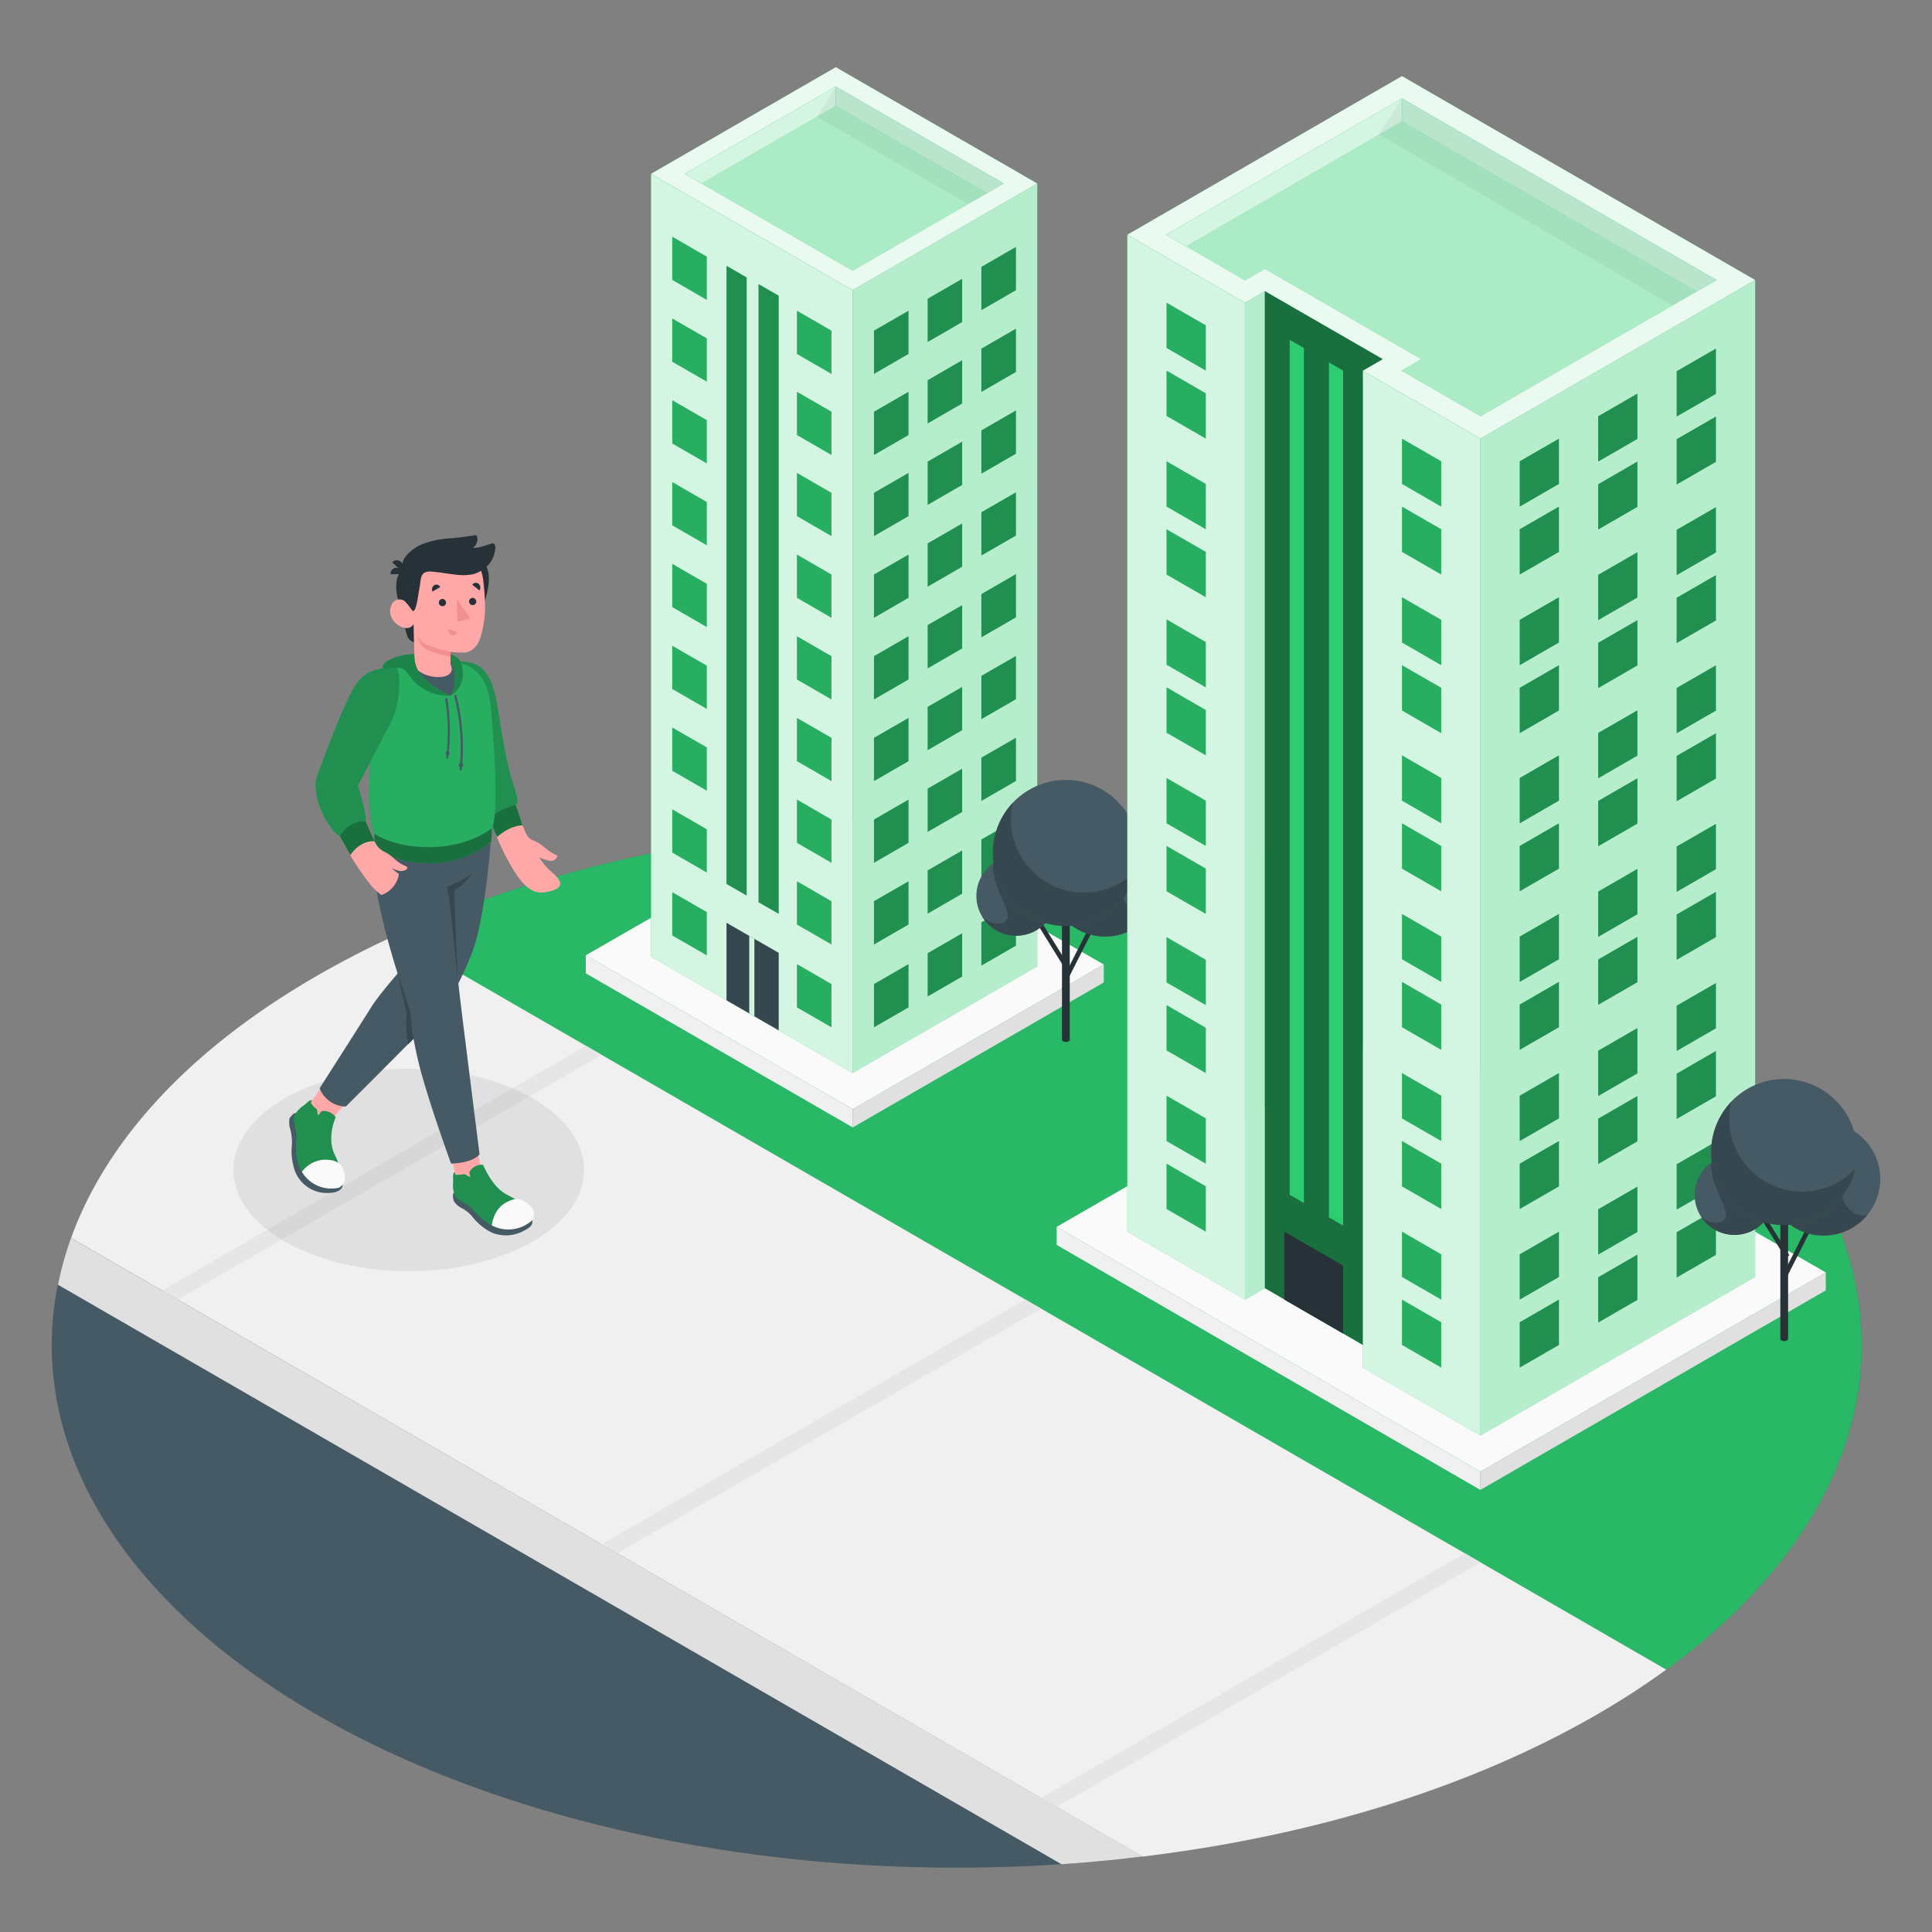 <?xml version="1.0" encoding="UTF-8"?>
<svg xmlns="http://www.w3.org/2000/svg" viewBox="0 0 500 500">
  <rect x="0" y="0" width="500" height="500" fill="#808080" stroke="none"/>
  <g id="freepik--Floor--inject-28">
    <ellipse id="freepik--floor--inject-28" cx="247.6" cy="348.14" rx="234.21" ry="135.22" style="fill:#455a64"></ellipse>
    <path d="M413.22,252.53c-85-49.08-219.09-52.54-311-10.39l329,190C504.21,379,498.22,301.6,413.22,252.53Z" style="fill:#2ECC71"></path>
    <path d="M413.22,252.53c-85-49.08-219.09-52.54-311-10.39l329,190C504.21,379,498.22,301.6,413.22,252.53Z" style="opacity:0.1"></path>
    <path d="M82,252.53c-33.43,19.3-54.63,43-63.62,67.86l277.31,160.1c43.07-5.19,84.1-17.43,117.54-36.73a205.22,205.22,0,0,0,18-11.66l-329-190Q91.71,246.94,82,252.53Z" style="fill:#f0f0f0"></path>
    <polygon points="269.41 465.32 379.09 402 383.15 404.35 273.47 467.67 269.41 465.32" style="fill:#e6e6e6"></polygon>
    <polygon points="155.67 399.66 265.35 336.34 269.41 338.68 159.73 402 155.67 399.66" style="fill:#e6e6e6"></polygon>
    <polygon points="41.93 333.99 151.61 270.67 155.67 273.02 45.99 336.34 41.93 333.99" style="fill:#e6e6e6"></polygon>
    <path d="M274.71,482.46q10.55-.7,21-2L18.37,320.39h0A85.46,85.46,0,0,0,15,332.49Z" style="fill:#e0e0e0"></path>
  </g>
  <g id="freepik--Shadow--inject-28">
    <ellipse id="freepik--shadow--inject-28" cx="105.78" cy="302.78" rx="45.37" ry="26.19" style="opacity:0.07"></ellipse>
  </g>
  <g id="freepik--Buildings--inject-28">
    <polygon points="220.7 287.04 151.61 247.22 216.54 209.9 285.66 249.61 220.7 287.04" style="fill:#fafafa"></polygon>
    <polygon points="151.61 247.22 220.7 287.04 220.7 291.78 151.61 251.91 151.61 247.22" style="fill:#f0f0f0"></polygon>
    <polygon points="285.66 249.62 220.7 287.04 220.7 291.78 285.66 254.26 285.66 249.62" style="fill:#e0e0e0"></polygon>
    <polygon points="220.65 277.71 268.44 250.11 268.44 47.49 220.65 75.09 220.65 277.71" style="fill:#2ECC71"></polygon>
    <polygon points="220.65 277.71 268.44 250.11 268.44 47.49 220.65 75.09 220.65 277.71" style="fill:#fff;opacity:0.65"></polygon>
    <polygon points="220.65 75.09 168.5 44.98 168.5 247.6 220.65 277.71 220.65 75.09" style="fill:#2ECC71"></polygon>
    <polygon points="220.65 75.09 168.5 44.98 168.5 247.6 220.65 277.71 220.65 75.09" style="fill:#fff;opacity:0.8"></polygon>
    <polygon points="268.44 47.49 216.3 17.39 168.5 44.98 220.65 75.09 268.44 47.49" style="fill:#2ECC71"></polygon>
    <polygon points="268.44 47.49 216.3 17.39 168.5 44.98 220.65 75.09 268.44 47.49" style="fill:#fff;opacity:0.9"></polygon>
    <polygon points="188.02 258.89 188.02 238.82 201.53 246.59 201.53 266.65 188.02 258.89" style="fill:#37474f"></polygon>
    <polygon points="193.92 242.21 195.23 242.97 195.23 263.04 193.92 262.28 193.92 242.21" style="fill:#2ECC71"></polygon>
    <polygon points="193.92 242.21 195.23 242.97 195.23 263.04 193.92 262.28 193.92 242.21" style="fill:#fff;opacity:0.8"></polygon>
    <polygon points="215.19 265.87 215.19 254.68 206.25 249.52 206.25 260.71 215.19 265.87" style="fill:#2ECC71"></polygon>
    <polygon points="215.19 244.43 215.19 233.24 206.25 228.08 206.25 239.27 215.19 244.43" style="fill:#2ECC71"></polygon>
    <polygon points="215.19 223.29 215.19 212.1 206.25 206.94 206.25 218.13 215.19 223.29" style="fill:#2ECC71"></polygon>
    <polygon points="215.19 202.15 215.19 190.96 206.25 185.8 206.25 196.99 215.19 202.15" style="fill:#2ECC71"></polygon>
    <polygon points="215.19 181.01 215.19 169.82 206.25 164.66 206.25 175.85 215.19 181.01" style="fill:#2ECC71"></polygon>
    <polygon points="215.19 159.88 215.19 148.69 206.25 143.53 206.25 154.71 215.19 159.88" style="fill:#2ECC71"></polygon>
    <polygon points="215.19 138.74 215.19 127.55 206.25 122.39 206.25 133.57 215.19 138.74" style="fill:#2ECC71"></polygon>
    <polygon points="215.19 117.75 215.19 106.56 206.25 101.4 206.25 112.59 215.19 117.75" style="fill:#2ECC71"></polygon>
    <polygon points="215.19 96.77 215.19 85.58 206.25 80.42 206.25 91.6 215.19 96.77" style="fill:#2ECC71"></polygon>
    <polygon points="182.92 247.25 182.92 236.06 173.98 230.9 173.98 242.09 182.92 247.25" style="fill:#2ECC71"></polygon>
    <polygon points="182.92 225.81 182.92 214.62 173.98 209.46 173.98 220.65 182.92 225.81" style="fill:#2ECC71"></polygon>
    <polygon points="182.92 204.63 182.92 193.44 173.98 188.28 173.98 199.47 182.92 204.63" style="fill:#2ECC71"></polygon>
    <polygon points="182.92 183.46 182.92 172.27 173.98 167.11 173.98 178.3 182.92 183.46" style="fill:#2ECC71"></polygon>
    <polygon points="182.92 162.28 182.92 151.09 173.98 145.93 173.98 157.12 182.92 162.28" style="fill:#2ECC71"></polygon>
    <polygon points="182.92 141.11 182.92 129.92 173.98 124.76 173.98 135.95 182.92 141.11" style="fill:#2ECC71"></polygon>
    <polygon points="182.92 119.93 182.92 108.74 173.98 103.58 173.98 114.77 182.92 119.93" style="fill:#2ECC71"></polygon>
    <polygon points="182.92 98.77 182.92 87.58 173.98 82.42 173.98 93.61 182.92 98.77" style="fill:#2ECC71"></polygon>
    <polygon points="182.92 77.61 182.92 66.42 173.98 61.26 173.98 72.44 182.92 77.61" style="fill:#2ECC71"></polygon>
    <g style="opacity:0.15">
      <polygon points="215.19 265.87 215.19 254.68 206.25 249.52 206.25 260.71 215.19 265.87"></polygon>
      <polygon points="215.19 244.43 215.19 233.24 206.25 228.08 206.25 239.27 215.19 244.43"></polygon>
      <polygon points="215.19 223.29 215.19 212.1 206.25 206.94 206.25 218.13 215.19 223.29"></polygon>
      <polygon points="215.19 202.15 215.19 190.96 206.25 185.8 206.25 196.99 215.19 202.15"></polygon>
      <polygon points="215.19 181.01 215.19 169.82 206.25 164.66 206.25 175.85 215.19 181.01"></polygon>
      <polygon points="215.19 159.88 215.19 148.69 206.25 143.53 206.25 154.71 215.19 159.88"></polygon>
      <polygon points="215.19 138.74 215.19 127.55 206.25 122.39 206.25 133.57 215.19 138.74"></polygon>
      <polygon points="215.19 117.75 215.19 106.56 206.25 101.4 206.25 112.59 215.19 117.75"></polygon>
      <polygon points="215.19 96.77 215.19 85.58 206.25 80.42 206.25 91.6 215.19 96.77"></polygon>
      <polygon points="182.92 247.25 182.92 236.06 173.98 230.9 173.98 242.09 182.92 247.25"></polygon>
      <polygon points="182.92 225.81 182.92 214.62 173.98 209.46 173.98 220.65 182.92 225.81"></polygon>
      <polygon points="182.92 204.63 182.92 193.44 173.98 188.28 173.98 199.47 182.92 204.63"></polygon>
      <polygon points="182.92 183.46 182.92 172.27 173.98 167.11 173.98 178.3 182.92 183.46"></polygon>
      <polygon points="182.92 162.28 182.92 151.09 173.98 145.93 173.98 157.12 182.92 162.28"></polygon>
      <polygon points="182.92 141.11 182.92 129.92 173.98 124.76 173.98 135.95 182.92 141.11"></polygon>
      <polygon points="182.92 119.93 182.92 108.74 173.98 103.58 173.98 114.77 182.92 119.93"></polygon>
      <polygon points="182.92 98.77 182.92 87.58 173.98 82.42 173.98 93.61 182.92 98.77"></polygon>
      <polygon points="182.92 77.61 182.92 66.42 173.98 61.26 173.98 72.44 182.92 77.61"></polygon>
    </g>
    <polygon points="188.02 68.8 193.24 71.8 193.24 231.77 188.02 228.77 188.02 68.8" style="fill:#2ECC71"></polygon>
    <polygon points="196.31 73.53 201.53 76.53 201.53 236.5 196.31 233.5 196.31 73.53" style="fill:#2ECC71"></polygon>
    <g style="opacity:0.3">
      <polygon points="188.02 68.8 193.24 71.8 193.24 231.77 188.02 228.77 188.02 68.8"></polygon>
      <polygon points="196.31 73.53 201.53 76.53 201.53 236.5 196.31 233.5 196.31 73.53"></polygon>
    </g>
    <polygon points="177.19 44.98 216.3 22.41 259.75 47.49 220.65 70.07 177.19 44.98" style="fill:#2ECC71"></polygon>
    <polygon points="177.19 44.98 216.3 22.41 259.75 47.49 220.65 70.07 177.19 44.98" style="fill:#fff;opacity:0.6"></polygon>
    <polygon points="216.3 22.41 216.3 27.42 255.41 50 259.75 47.49 216.3 22.41" style="fill:#2ECC71"></polygon>
    <polygon points="216.3 22.41 216.3 27.42 255.41 50 259.75 47.49 216.3 22.41" style="fill:#fff;opacity:0.7"></polygon>
    <polygon points="216.3 22.41 177.19 44.98 181.54 47.49 216.3 27.42 216.3 22.41" style="fill:#2ECC71"></polygon>
    <polygon points="216.3 22.41 177.19 44.98 181.54 47.49 216.3 27.42 216.3 22.41" style="fill:#fff;opacity:0.8"></polygon>
    <polygon points="226.18 265.87 226.18 254.68 235.12 249.52 235.12 260.71 226.18 265.87" style="fill:#2ECC71"></polygon>
    <polygon points="240.08 257.88 240.08 246.69 249.01 241.53 249.01 252.72 240.08 257.88" style="fill:#2ECC71"></polygon>
    <polygon points="253.98 249.9 253.98 238.71 262.92 233.55 262.92 244.74 253.98 249.9" style="fill:#2ECC71"></polygon>
    <polygon points="226.18 244.43 226.18 233.24 235.12 228.08 235.12 239.27 226.18 244.43" style="fill:#2ECC71"></polygon>
    <polygon points="240.08 236.44 240.08 225.26 249.01 220.1 249.01 231.28 240.08 236.44" style="fill:#2ECC71"></polygon>
    <polygon points="253.98 228.46 253.98 217.27 262.92 212.11 262.92 223.3 253.98 228.46" style="fill:#2ECC71"></polygon>
    <polygon points="226.18 223.29 226.18 212.1 235.12 206.94 235.12 218.13 226.18 223.29" style="fill:#2ECC71"></polygon>
    <polygon points="240.08 215.29 240.08 204.1 249.01 198.94 249.01 210.13 240.08 215.29" style="fill:#2ECC71"></polygon>
    <polygon points="253.98 207.28 253.98 196.09 262.92 190.93 262.92 202.12 253.98 207.28" style="fill:#2ECC71"></polygon>
    <polygon points="226.18 202.15 226.18 190.96 235.12 185.8 235.12 196.99 226.18 202.15" style="fill:#2ECC71"></polygon>
    <polygon points="240.08 194.13 240.08 182.94 249.01 177.78 249.01 188.97 240.08 194.13" style="fill:#2ECC71"></polygon>
    <polygon points="253.98 186.11 253.98 174.92 262.92 169.76 262.92 180.95 253.98 186.11" style="fill:#2ECC71"></polygon>
    <polygon points="226.18 181.01 226.18 169.82 235.12 164.66 235.12 175.85 226.18 181.01" style="fill:#2ECC71"></polygon>
    <polygon points="240.08 172.97 240.08 161.78 249.01 156.62 249.01 167.81 240.08 172.97" style="fill:#2ECC71"></polygon>
    <polygon points="253.98 164.93 253.98 153.75 262.92 148.58 262.92 159.77 253.98 164.93" style="fill:#2ECC71"></polygon>
    <polygon points="226.18 159.88 226.18 148.69 235.12 143.53 235.12 154.71 226.18 159.88" style="fill:#2ECC71"></polygon>
    <polygon points="240.08 151.82 240.08 140.63 249.01 135.47 249.01 146.66 240.08 151.82" style="fill:#2ECC71"></polygon>
    <polygon points="253.98 143.76 253.98 132.57 262.92 127.41 262.92 138.6 253.98 143.76" style="fill:#2ECC71"></polygon>
    <polygon points="226.18 138.74 226.18 127.55 235.12 122.39 235.12 133.57 226.18 138.74" style="fill:#2ECC71"></polygon>
    <polygon points="240.08 130.66 240.08 119.47 249.01 114.31 249.01 125.5 240.08 130.66" style="fill:#2ECC71"></polygon>
    <polygon points="253.98 122.58 253.98 111.39 262.92 106.23 262.92 117.42 253.98 122.58" style="fill:#2ECC71"></polygon>
    <polygon points="226.18 117.75 226.18 106.56 235.12 101.4 235.12 112.59 226.18 117.75" style="fill:#2ECC71"></polygon>
    <polygon points="240.08 109.58 240.08 98.4 249.01 93.23 249.01 104.42 240.08 109.58" style="fill:#2ECC71"></polygon>
    <polygon points="253.98 101.42 253.98 90.23 262.92 85.07 262.92 96.26 253.98 101.42" style="fill:#2ECC71"></polygon>
    <polygon points="226.18 96.77 226.18 85.58 235.12 80.42 235.12 91.6 226.18 96.77" style="fill:#2ECC71"></polygon>
    <polygon points="240.08 88.51 240.08 77.32 249.01 72.16 249.01 83.35 240.08 88.51" style="fill:#2ECC71"></polygon>
    <polygon points="253.98 80.26 253.98 69.07 262.92 63.91 262.92 75.1 253.98 80.26" style="fill:#2ECC71"></polygon>
    <g style="opacity:0.3">
      <polygon points="226.18 265.87 226.18 254.68 235.12 249.52 235.12 260.71 226.18 265.87"></polygon>
      <polygon points="240.08 257.88 240.08 246.69 249.01 241.53 249.01 252.72 240.08 257.88"></polygon>
      <polygon points="253.98 249.9 253.98 238.71 262.92 233.55 262.92 244.74 253.98 249.9"></polygon>
      <polygon points="226.18 244.43 226.18 233.24 235.12 228.08 235.12 239.27 226.18 244.43"></polygon>
      <polygon points="240.08 236.44 240.08 225.26 249.01 220.1 249.01 231.28 240.08 236.44"></polygon>
      <polygon points="253.98 228.46 253.98 217.27 262.92 212.11 262.92 223.3 253.98 228.46"></polygon>
      <polygon points="226.18 223.29 226.18 212.1 235.12 206.94 235.12 218.13 226.18 223.29"></polygon>
      <polygon points="240.08 215.29 240.08 204.1 249.01 198.94 249.01 210.13 240.08 215.29"></polygon>
      <polygon points="253.98 207.28 253.98 196.09 262.92 190.93 262.92 202.12 253.98 207.28"></polygon>
      <polygon points="226.18 202.15 226.18 190.96 235.12 185.8 235.12 196.99 226.18 202.15"></polygon>
      <polygon points="240.08 194.13 240.08 182.94 249.01 177.78 249.01 188.97 240.08 194.13"></polygon>
      <polygon points="253.98 186.11 253.98 174.92 262.92 169.76 262.92 180.95 253.98 186.11"></polygon>
      <polygon points="226.18 181.01 226.18 169.82 235.12 164.66 235.12 175.85 226.18 181.01"></polygon>
      <polygon points="240.08 172.97 240.08 161.78 249.01 156.62 249.01 167.81 240.08 172.97"></polygon>
      <polygon points="253.98 164.93 253.98 153.75 262.92 148.58 262.92 159.77 253.98 164.93"></polygon>
      <polygon points="226.18 159.88 226.18 148.69 235.12 143.53 235.12 154.71 226.18 159.88"></polygon>
      <polygon points="240.08 151.82 240.08 140.63 249.01 135.47 249.01 146.66 240.08 151.82"></polygon>
      <polygon points="253.98 143.76 253.98 132.57 262.92 127.41 262.92 138.6 253.98 143.76"></polygon>
      <polygon points="226.18 138.74 226.18 127.55 235.12 122.39 235.12 133.57 226.18 138.74"></polygon>
      <polygon points="240.08 130.66 240.08 119.47 249.01 114.31 249.01 125.5 240.08 130.66"></polygon>
      <polygon points="253.98 122.58 253.98 111.39 262.92 106.23 262.92 117.42 253.98 122.58"></polygon>
      <polygon points="226.18 117.75 226.18 106.56 235.12 101.4 235.12 112.59 226.18 117.75"></polygon>
      <polygon points="240.08 109.58 240.08 98.4 249.01 93.23 249.01 104.42 240.08 109.58"></polygon>
      <polygon points="253.98 101.42 253.98 90.23 262.92 85.07 262.92 96.26 253.98 101.42"></polygon>
      <polygon points="226.18 96.77 226.18 85.58 235.12 80.42 235.12 91.6 226.18 96.77"></polygon>
      <polygon points="240.08 88.51 240.08 77.32 249.01 72.16 249.01 83.35 240.08 88.51"></polygon>
      <polygon points="253.98 80.26 253.98 69.07 262.92 63.91 262.92 75.1 253.98 80.26"></polygon>
    </g>
    <polygon points="216.35 22.4 211.44 30.23 250.55 52.81 259.75 47.49 216.35 22.4" style="opacity:0.05"></polygon>
    <rect x="271.83" y="246.03" width="14.68" height="1.2" transform="translate(-67.09 383.99) rotate(-63.1)" style="fill:#263238"></rect>
    <rect x="271.76" y="238.16" width="1.2" height="12.31" transform="translate(-87.81 179.92) rotate(-31.76)" style="fill:#263238"></rect>
    <path d="M276.85,237.52v31.56a.53.53,0,0,1-.29.41,1.61,1.61,0,0,1-1.42,0,.52.52,0,0,1-.3-.41V237.52Z" style="fill:#263238"></path>
    <circle cx="286.05" cy="227.7" r="14.65" style="fill:#455a64"></circle>
    <path d="M290.65,224c1.89-5.95,3.9-8.27,2.62-9A14.65,14.65,0,1,0,297.36,237C293,238.29,288.2,231.67,290.65,224Z" style="fill:#37474f"></path>
    <circle cx="262.97" cy="231.85" r="10.3" transform="translate(-8.01 454.29) rotate(-80.78)" style="fill:#455a64"></circle>
    <path d="M263,221.55a10.25,10.25,0,0,0-6,1.94c-.28,6.3,5.06,12.43,3.57,14.49s-5.17.8-6.45-.95a10.3,10.3,0,1,0,8.9-15.48Z" style="fill:#37474f"></path>
    <circle cx="275.85" cy="220.75" r="18.89" transform="translate(-2.37 438.5) rotate(-76.72)" style="fill:#455a64"></circle>
    <path d="M294.24,225.06a18.89,18.89,0,1,1-27.69-20.76,19.05,19.05,0,0,0-4.42,3.46,19.2,19.2,0,0,0-.5,4.32,18.89,18.89,0,0,0,32.61,13Z" style="fill:#37474f"></path>
    <polygon points="383.12 380.85 273.47 317.5 362.83 266.06 472.51 329.31 383.12 380.85" style="fill:#fafafa"></polygon>
    <polygon points="273.47 317.5 383.12 380.85 383.12 385.59 273.47 322.19 273.47 317.5" style="fill:#f0f0f0"></polygon>
    <polygon points="472.51 329.31 383.12 380.85 383.12 385.59 472.51 333.95 472.51 329.31" style="fill:#e0e0e0"></polygon>
    <polygon points="291.75 60.75 322.21 78.34 322.21 336.34 291.75 318.75 291.75 60.75" style="fill:#2ECC71"></polygon>
    <polygon points="291.75 60.75 322.21 78.34 322.21 336.34 291.75 318.75 291.75 60.75" style="fill:#fff;opacity:0.8"></polygon>
    <polygon points="352.68 95.92 383.14 113.51 383.14 371.52 352.68 353.93 352.68 95.92" style="fill:#2ECC71"></polygon>
    <polygon points="352.68 95.92 383.14 113.51 383.14 371.52 352.68 353.93 352.68 95.92" style="fill:#fff;opacity:0.8"></polygon>
    <polygon points="301.9 301.16 301.9 312.89 312.06 318.75 312.06 307.02 301.9 301.16" style="fill:#2ECC71"></polygon>
    <polygon points="301.9 283.57 301.9 295.3 312.06 301.16 312.06 289.43 301.9 283.57" style="fill:#2ECC71"></polygon>
    <polygon points="301.9 260.12 301.9 271.85 312.06 277.71 312.06 265.98 301.9 260.12" style="fill:#2ECC71"></polygon>
    <polygon points="301.9 242.53 301.9 254.26 312.06 260.12 312.06 248.39 301.9 242.53" style="fill:#2ECC71"></polygon>
    <polygon points="301.9 136.97 301.9 148.69 312.06 154.56 312.06 142.83 301.9 136.97" style="fill:#2ECC71"></polygon>
    <polygon points="301.9 119.38 301.9 131.1 312.06 136.97 312.06 125.24 301.9 119.38" style="fill:#2ECC71"></polygon>
    <polygon points="301.9 95.92 301.9 107.65 312.06 113.51 312.06 101.79 301.9 95.92" style="fill:#2ECC71"></polygon>
    <polygon points="301.9 78.34 301.9 90.06 312.06 95.92 312.06 84.2 301.9 78.34" style="fill:#2ECC71"></polygon>
    <polygon points="362.83 336.34 362.83 348.07 372.99 353.93 372.99 342.2 362.83 336.34" style="fill:#2ECC71"></polygon>
    <polygon points="362.83 318.75 362.83 330.48 372.99 336.34 372.99 324.62 362.83 318.75" style="fill:#2ECC71"></polygon>
    <polygon points="362.83 295.3 362.83 307.03 372.99 312.89 372.99 301.16 362.83 295.3" style="fill:#2ECC71"></polygon>
    <polygon points="362.83 277.71 362.83 289.44 372.99 295.3 372.99 283.57 362.83 277.71" style="fill:#2ECC71"></polygon>
    <polygon points="362.83 172.15 362.83 183.87 372.99 189.74 372.99 178.01 362.83 172.15" style="fill:#2ECC71"></polygon>
    <polygon points="362.83 154.56 362.83 166.28 372.99 172.15 372.99 160.42 362.83 154.56" style="fill:#2ECC71"></polygon>
    <polygon points="362.83 131.11 362.83 142.83 372.99 148.69 372.99 136.97 362.83 131.11" style="fill:#2ECC71"></polygon>
    <polygon points="362.83 113.52 362.83 125.24 372.99 131.11 372.99 119.38 362.83 113.52" style="fill:#2ECC71"></polygon>
    <polygon points="301.9 218.93 301.9 230.66 312.06 236.52 312.06 224.79 301.9 218.93" style="fill:#2ECC71"></polygon>
    <polygon points="301.9 201.34 301.9 213.07 312.06 218.93 312.06 207.21 301.9 201.34" style="fill:#2ECC71"></polygon>
    <polygon points="301.9 177.89 301.9 189.62 312.06 195.48 312.06 183.75 301.9 177.89" style="fill:#2ECC71"></polygon>
    <polygon points="301.9 160.3 301.9 172.03 312.06 177.89 312.06 166.16 301.9 160.3" style="fill:#2ECC71"></polygon>
    <polygon points="362.83 254.11 362.83 265.84 372.99 271.7 372.99 259.98 362.83 254.11" style="fill:#2ECC71"></polygon>
    <polygon points="362.83 236.53 362.83 248.25 372.99 254.12 372.99 242.39 362.83 236.53" style="fill:#2ECC71"></polygon>
    <polygon points="362.83 213.07 362.83 224.8 372.99 230.66 372.99 218.94 362.83 213.07" style="fill:#2ECC71"></polygon>
    <polygon points="362.83 195.48 362.83 207.21 372.99 213.07 372.99 201.35 362.83 195.48" style="fill:#2ECC71"></polygon>
    <g style="opacity:0.15">
      <polygon points="301.9 301.16 301.9 312.89 312.06 318.75 312.06 307.02 301.9 301.16"></polygon>
      <polygon points="301.9 283.57 301.9 295.3 312.06 301.16 312.06 289.43 301.9 283.57"></polygon>
      <polygon points="301.9 260.12 301.9 271.85 312.06 277.71 312.06 265.98 301.9 260.12"></polygon>
      <polygon points="301.9 242.53 301.9 254.26 312.06 260.12 312.06 248.39 301.9 242.53"></polygon>
      <polygon points="301.9 136.97 301.9 148.69 312.06 154.56 312.06 142.83 301.9 136.97"></polygon>
      <polygon points="301.9 119.38 301.9 131.1 312.06 136.97 312.06 125.24 301.9 119.38"></polygon>
      <polygon points="301.9 95.92 301.9 107.65 312.06 113.51 312.06 101.79 301.9 95.92"></polygon>
      <polygon points="301.9 78.34 301.9 90.06 312.06 95.92 312.06 84.2 301.9 78.34"></polygon>
      <polygon points="362.83 336.34 362.83 348.07 372.99 353.93 372.99 342.2 362.83 336.34"></polygon>
      <polygon points="362.83 318.75 362.83 330.48 372.99 336.34 372.99 324.62 362.83 318.75"></polygon>
      <polygon points="362.83 295.3 362.83 307.03 372.99 312.89 372.99 301.16 362.83 295.3"></polygon>
      <polygon points="362.83 277.71 362.83 289.44 372.99 295.3 372.99 283.57 362.83 277.71"></polygon>
      <polygon points="362.83 172.15 362.83 183.87 372.99 189.74 372.99 178.01 362.83 172.15"></polygon>
      <polygon points="362.83 154.56 362.83 166.28 372.99 172.15 372.99 160.42 362.83 154.56"></polygon>
      <polygon points="362.83 131.11 362.83 142.83 372.99 148.69 372.99 136.97 362.83 131.11"></polygon>
      <polygon points="362.83 113.52 362.83 125.24 372.99 131.11 372.99 119.38 362.83 113.52"></polygon>
      <polygon points="301.9 218.93 301.9 230.66 312.06 236.52 312.06 224.79 301.9 218.93"></polygon>
      <polygon points="301.9 201.34 301.9 213.07 312.06 218.93 312.06 207.21 301.9 201.34"></polygon>
      <polygon points="301.9 177.89 301.9 189.62 312.06 195.48 312.06 183.75 301.9 177.89"></polygon>
      <polygon points="301.9 160.3 301.9 172.03 312.06 177.89 312.06 166.16 301.9 160.3"></polygon>
      <polygon points="362.83 254.11 362.83 265.84 372.99 271.7 372.99 259.98 362.83 254.11"></polygon>
      <polygon points="362.83 236.53 362.83 248.25 372.99 254.12 372.99 242.39 362.83 236.53"></polygon>
      <polygon points="362.83 213.07 362.83 224.8 372.99 230.66 372.99 218.94 362.83 213.07"></polygon>
      <polygon points="362.83 195.48 362.83 207.21 372.99 213.07 372.99 201.35 362.83 195.48"></polygon>
    </g>
    <polygon points="383.14 113.51 454.23 72.47 454.23 330.47 383.14 371.52 383.14 113.51" style="fill:#2ECC71"></polygon>
    <polygon points="383.14 113.51 454.23 72.47 454.23 330.47 383.14 371.52 383.14 113.51" style="fill:#fff;opacity:0.65"></polygon>
    <polygon points="403.45 336.34 403.45 348.07 393.3 353.93 393.3 342.2 403.45 336.34" style="fill:#2ECC71"></polygon>
    <polygon points="403.45 318.75 403.45 330.48 393.3 336.34 393.3 324.62 403.45 318.75" style="fill:#2ECC71"></polygon>
    <polygon points="403.45 295.3 403.45 307.03 393.3 312.89 393.3 301.16 403.45 295.3" style="fill:#2ECC71"></polygon>
    <polygon points="403.45 277.71 403.45 289.44 393.3 295.3 393.3 283.57 403.45 277.71" style="fill:#2ECC71"></polygon>
    <polygon points="403.45 172.15 403.45 183.87 393.3 189.74 393.3 178.01 403.45 172.15" style="fill:#2ECC71"></polygon>
    <polygon points="403.45 154.56 403.45 166.28 393.3 172.15 393.3 160.42 403.45 154.56" style="fill:#2ECC71"></polygon>
    <polygon points="403.45 131.11 403.45 142.83 393.3 148.69 393.3 136.97 403.45 131.11" style="fill:#2ECC71"></polygon>
    <polygon points="403.45 113.52 403.45 125.24 393.3 131.11 393.3 119.38 403.45 113.52" style="fill:#2ECC71"></polygon>
    <polygon points="423.76 324.69 423.76 336.41 413.61 342.28 413.61 330.55 423.76 324.69" style="fill:#2ECC71"></polygon>
    <polygon points="423.76 307.1 423.76 318.83 413.61 324.69 413.61 312.96 423.76 307.1" style="fill:#2ECC71"></polygon>
    <polygon points="423.76 283.65 423.76 295.37 413.61 301.24 413.61 289.51 423.76 283.65" style="fill:#2ECC71"></polygon>
    <polygon points="423.76 266.06 423.76 277.79 413.61 283.65 413.61 271.92 423.76 266.06" style="fill:#2ECC71"></polygon>
    <polygon points="423.76 160.49 423.76 172.22 413.61 178.08 413.61 166.36 423.76 160.49" style="fill:#2ECC71"></polygon>
    <polygon points="423.76 142.91 423.76 154.63 413.61 160.49 413.61 148.77 423.76 142.91" style="fill:#2ECC71"></polygon>
    <polygon points="423.76 119.45 423.76 131.18 413.61 137.04 413.61 125.32 423.76 119.45" style="fill:#2ECC71"></polygon>
    <polygon points="423.76 101.86 423.76 113.59 413.61 119.45 413.61 107.73 423.76 101.86" style="fill:#2ECC71"></polygon>
    <polygon points="444.08 313.04 444.08 324.76 433.92 330.62 433.92 318.9 444.08 313.04" style="fill:#2ECC71"></polygon>
    <polygon points="444.08 295.45 444.08 307.17 433.92 313.04 433.92 301.31 444.08 295.45" style="fill:#2ECC71"></polygon>
    <polygon points="444.08 271.99 444.08 283.72 433.92 289.58 433.92 277.86 444.08 271.99" style="fill:#2ECC71"></polygon>
    <polygon points="444.08 254.41 444.08 266.13 433.92 271.99 433.92 260.27 444.08 254.41" style="fill:#2ECC71"></polygon>
    <polygon points="444.08 148.84 444.08 160.57 433.92 166.43 433.92 154.7 444.08 148.84" style="fill:#2ECC71"></polygon>
    <polygon points="444.08 131.25 444.08 142.98 433.92 148.84 433.92 137.12 444.08 131.25" style="fill:#2ECC71"></polygon>
    <polygon points="444.08 107.8 444.08 119.53 433.92 125.39 433.92 113.66 444.08 107.8" style="fill:#2ECC71"></polygon>
    <polygon points="444.08 90.21 444.08 101.94 433.92 107.8 433.92 96.07 444.08 90.21" style="fill:#2ECC71"></polygon>
    <polygon points="403.45 254.11 403.45 265.84 393.3 271.7 393.3 259.98 403.45 254.11" style="fill:#2ECC71"></polygon>
    <polygon points="403.45 236.53 403.45 248.25 393.3 254.12 393.3 242.39 403.45 236.53" style="fill:#2ECC71"></polygon>
    <polygon points="403.45 213.07 403.45 224.8 393.3 230.66 393.3 218.94 403.45 213.07" style="fill:#2ECC71"></polygon>
    <polygon points="403.45 195.48 403.45 207.21 393.3 213.07 393.3 201.35 403.45 195.48" style="fill:#2ECC71"></polygon>
    <polygon points="423.76 242.46 423.76 254.19 413.61 260.05 413.61 248.32 423.76 242.46" style="fill:#2ECC71"></polygon>
    <polygon points="423.76 224.87 423.76 236.6 413.61 242.46 413.61 230.74 423.76 224.87" style="fill:#2ECC71"></polygon>
    <polygon points="423.76 201.42 423.76 213.15 413.61 219.01 413.61 207.28 423.76 201.42" style="fill:#2ECC71"></polygon>
    <polygon points="423.76 183.83 423.76 195.56 413.61 201.42 413.61 189.69 423.76 183.83" style="fill:#2ECC71"></polygon>
    <polygon points="444.08 230.81 444.08 242.53 433.92 248.4 433.92 236.67 444.08 230.81" style="fill:#2ECC71"></polygon>
    <polygon points="444.08 213.22 444.08 224.94 433.92 230.81 433.92 219.08 444.08 213.22" style="fill:#2ECC71"></polygon>
    <polygon points="444.08 189.77 444.08 201.49 433.92 207.35 433.92 195.63 444.08 189.77" style="fill:#2ECC71"></polygon>
    <polygon points="444.08 172.18 444.08 183.9 433.92 189.77 433.92 178.04 444.08 172.18" style="fill:#2ECC71"></polygon>
    <g style="opacity:0.3">
      <polygon points="403.45 336.34 403.45 348.07 393.3 353.93 393.3 342.2 403.45 336.34"></polygon>
      <polygon points="403.45 318.75 403.45 330.48 393.3 336.34 393.3 324.62 403.45 318.75"></polygon>
      <polygon points="403.45 295.3 403.45 307.03 393.3 312.89 393.3 301.16 403.45 295.3"></polygon>
      <polygon points="403.45 277.71 403.45 289.44 393.3 295.3 393.3 283.57 403.45 277.71"></polygon>
      <polygon points="403.45 172.15 403.45 183.87 393.3 189.74 393.3 178.01 403.45 172.15"></polygon>
      <polygon points="403.45 154.56 403.45 166.28 393.3 172.15 393.3 160.42 403.45 154.56"></polygon>
      <polygon points="403.45 131.11 403.45 142.83 393.3 148.69 393.3 136.97 403.45 131.11"></polygon>
      <polygon points="403.45 113.52 403.45 125.24 393.3 131.11 393.3 119.38 403.45 113.52"></polygon>
      <polygon points="423.76 324.69 423.76 336.41 413.61 342.28 413.61 330.55 423.76 324.69"></polygon>
      <polygon points="423.76 307.1 423.76 318.83 413.61 324.69 413.61 312.96 423.76 307.1"></polygon>
      <polygon points="423.76 283.65 423.76 295.37 413.61 301.24 413.61 289.51 423.76 283.65"></polygon>
      <polygon points="423.76 266.06 423.76 277.79 413.61 283.65 413.61 271.92 423.76 266.06"></polygon>
      <polygon points="423.76 160.49 423.76 172.22 413.61 178.08 413.61 166.36 423.76 160.49"></polygon>
      <polygon points="423.76 142.91 423.76 154.63 413.61 160.49 413.61 148.77 423.76 142.91"></polygon>
      <polygon points="423.76 119.45 423.76 131.18 413.61 137.04 413.61 125.32 423.76 119.45"></polygon>
      <polygon points="423.76 101.86 423.76 113.59 413.61 119.45 413.61 107.73 423.76 101.86"></polygon>
      <polygon points="444.08 313.04 444.08 324.76 433.92 330.62 433.92 318.9 444.08 313.04"></polygon>
      <polygon points="444.08 295.45 444.08 307.17 433.92 313.04 433.92 301.31 444.08 295.45"></polygon>
      <polygon points="444.08 271.99 444.08 283.72 433.92 289.58 433.92 277.86 444.08 271.99"></polygon>
      <polygon points="444.08 254.41 444.08 266.13 433.92 271.99 433.92 260.27 444.08 254.41"></polygon>
      <polygon points="444.08 148.84 444.08 160.57 433.92 166.43 433.92 154.7 444.08 148.84"></polygon>
      <polygon points="444.08 131.25 444.08 142.98 433.92 148.84 433.92 137.12 444.08 131.25"></polygon>
      <polygon points="444.08 107.8 444.08 119.53 433.92 125.39 433.92 113.66 444.08 107.8"></polygon>
      <polygon points="444.08 90.21 444.08 101.94 433.92 107.8 433.92 96.07 444.08 90.21"></polygon>
      <polygon points="403.45 254.11 403.45 265.84 393.3 271.7 393.3 259.98 403.45 254.11"></polygon>
      <polygon points="403.45 236.53 403.45 248.25 393.3 254.12 393.3 242.39 403.45 236.53"></polygon>
      <polygon points="403.45 213.07 403.45 224.8 393.3 230.66 393.3 218.94 403.45 213.07"></polygon>
      <polygon points="403.45 195.48 403.45 207.21 393.3 213.07 393.3 201.35 403.45 195.48"></polygon>
      <polygon points="423.76 242.46 423.76 254.19 413.61 260.05 413.61 248.32 423.76 242.46"></polygon>
      <polygon points="423.76 224.87 423.76 236.6 413.61 242.46 413.61 230.74 423.76 224.87"></polygon>
      <polygon points="423.76 201.42 423.76 213.15 413.61 219.01 413.61 207.28 423.76 201.42"></polygon>
      <polygon points="423.76 183.83 423.76 195.56 413.61 201.42 413.61 189.69 423.76 183.83"></polygon>
      <polygon points="444.08 230.81 444.08 242.53 433.92 248.4 433.92 236.67 444.08 230.81"></polygon>
      <polygon points="444.08 213.22 444.08 224.94 433.92 230.81 433.92 219.08 444.08 213.22"></polygon>
      <polygon points="444.08 189.77 444.08 201.49 433.92 207.35 433.92 195.63 444.08 189.77"></polygon>
      <polygon points="444.08 172.18 444.08 183.9 433.92 189.77 433.92 178.04 444.08 172.18"></polygon>
    </g>
    <polygon points="322.21 78.34 322.21 336.34 327.35 333.37 327.35 75.37 322.21 78.34" style="fill:#2ECC71"></polygon>
    <polygon points="322.21 78.34 322.21 336.34 327.35 333.37 327.35 75.37 322.21 78.34" style="fill:#fff;opacity:0.65"></polygon>
    <polygon points="454.23 72.47 362.83 19.7 291.75 60.75 322.21 78.34 327.35 75.37 357.82 92.95 352.68 95.92 383.14 113.51 454.23 72.47" style="fill:#2ECC71"></polygon>
    <polygon points="454.23 72.47 362.83 19.7 291.75 60.75 322.21 78.34 327.35 75.37 357.82 92.95 352.68 95.92 383.14 113.51 454.23 72.47" style="fill:#fff;opacity:0.9"></polygon>
    <polygon points="362.68 95.92 367.82 92.95 327.35 69.6 322.21 72.56 301.75 60.75 362.83 25.48 444.23 72.47 383.14 107.74 362.68 95.92" style="fill:#2ECC71"></polygon>
    <polygon points="362.68 95.92 367.82 92.95 327.35 69.6 322.21 72.56 301.75 60.75 362.83 25.48 444.23 72.47 383.14 107.74 362.68 95.92" style="fill:#fff;opacity:0.6"></polygon>
    <polygon points="362.83 25.48 362.83 31.43 439.07 75.45 444.23 72.47 362.83 25.48" style="fill:#2ECC71"></polygon>
    <polygon points="362.83 25.48 362.83 31.43 439.07 75.45 444.23 72.47 362.83 25.48" style="fill:#fff;opacity:0.7"></polygon>
    <polygon points="301.75 60.75 306.98 63.77 362.83 31.43 362.83 25.48 301.75 60.75" style="fill:#2ECC71"></polygon>
    <polygon points="301.75 60.75 306.98 63.77 362.83 31.43 362.83 25.48 301.75 60.75" style="fill:#fff;opacity:0.8"></polygon>
    <polygon points="362.83 25.47 356.86 34.77 432.81 79.06 444.23 72.47 362.83 25.47" style="opacity:0.05"></polygon>
    <polygon points="327.35 75.37 327.35 333.37 352.68 348.06 352.68 95.92 357.82 92.95 327.35 75.37" style="fill:#2ECC71"></polygon>
    <polygon points="327.35 75.37 327.35 333.37 352.68 348.06 352.68 95.92 357.82 92.95 327.35 75.37" style="opacity:0.45"></polygon>
    <polygon points="332.37 336.34 332.37 318.75 347.6 327.54 347.6 345.12 332.37 336.34" style="fill:#263238"></polygon>
    <polygon points="343.93 315.06 347.6 317.18 347.6 95.92 343.93 93.8 343.93 315.06" style="fill:#2ECC71"></polygon>
    <polygon points="333.77 309.21 337.45 311.33 337.45 90.07 333.77 87.95 333.77 309.21" style="fill:#2ECC71"></polygon>
    <rect x="457.73" y="323.44" width="14.68" height="1.2" transform="translate(-34.34 592.15) rotate(-63.1)" style="fill:#263238"></rect>
    <rect x="457.66" y="315.57" width="1.2" height="12.31" transform="matrix(0.85, -0.53, 0.53, 0.85, -100.72, 289.35)" style="fill:#263238"></rect>
    <path d="M462.76,314.93v31.55a.49.49,0,0,1-.3.41,1.55,1.55,0,0,1-1.42,0,.5.5,0,0,1-.29-.41V314.93Z" style="fill:#263238"></path>
    <circle cx="471.96" cy="305.11" r="14.65" style="fill:#455a64"></circle>
    <path d="M476.55,301.36c1.89-5.95,3.9-8.28,2.63-9a14.65,14.65,0,1,0,4.08,22.08C478.92,315.7,474.1,309.08,476.55,301.36Z" style="fill:#37474f"></path>
    <circle cx="448.87" cy="309.26" r="10.3" style="fill:#455a64"></circle>
    <path d="M448.87,299a10.3,10.3,0,0,0-6,1.94c-.27,6.29,5.07,12.43,3.57,14.49s-5.17.8-6.45-.95a10.3,10.3,0,1,0,8.9-15.48Z" style="fill:#37474f"></path>
    <circle cx="461.75" cy="298.15" r="18.89" transform="translate(65.48 679.05) rotate(-76.72)" style="fill:#455a64"></circle>
    <path d="M480.14,302.47a18.89,18.89,0,1,1-27.68-20.76,18.9,18.9,0,0,0-4.43,3.46,19.2,19.2,0,0,0-.5,4.32,18.89,18.89,0,0,0,32.61,13Z" style="fill:#37474f"></path>
  </g>
  <g id="freepik--Character--inject-28">
    <polygon points="118.46 306.81 125.11 305.3 122.96 294.86 116.16 296.68 118.46 306.81" style="fill:#ffa8a7"></polygon>
    <path d="M117.42,308.75c-.39.17-.15,1.74.08,2.16a5.2,5.2,0,0,0,2,1.76,8.65,8.65,0,0,1,3,2.53,14.49,14.49,0,0,0,4.9,3.84,9.54,9.54,0,0,0,7.72-.3c2.56-1.2,2.76-1.95,2.61-3Z" style="fill:#455a64"></path>
    <path d="M125,301.46c.74,1.57,2.68,5.73,5.81,7.5,2.48,1.41,5.79,2.94,7,4.87s-3.25,3.8-5.25,3.9c-1.56.07-3.62.24-5.25-.6a13.73,13.73,0,0,1-2.27-1.48c-1.41-1.1-2.49-2.55-3.52-3.44s-3.13-1.67-3.83-2.81a8.13,8.13,0,0,1-.41-3.51c0-1.23-.15-2.35.41-2.55l.16.7a12.94,12.94,0,0,0,2.32-.16c.32-.06,1.13.83,1.44.66s-.38-.85,0-1.44A3.67,3.67,0,0,1,125,301.46Z" style="fill:#2ECC71"></path>
    <path d="M125,301.46c.74,1.57,2.68,5.73,5.81,7.5,2.48,1.41,5.79,2.94,7,4.87s-3.25,3.8-5.25,3.9c-1.56.07-3.62.24-5.25-.6a13.73,13.73,0,0,1-2.27-1.48c-1.41-1.1-2.49-2.55-3.52-3.44s-3.13-1.67-3.83-2.81a8.13,8.13,0,0,1-.41-3.51c0-1.23-.15-2.35.41-2.55l.16.7a12.94,12.94,0,0,0,2.32-.16c.32-.06,1.13.83,1.44.66s-.38-.85,0-1.44A3.67,3.67,0,0,1,125,301.46Z" style="opacity:0.3"></path>
    <path d="M127.29,317.13s.3-4,3.54-5.85,4.6-.51,5.16-.18,3.27,2.15,1.75,4.68A9.11,9.11,0,0,1,127.29,317.13Z" style="fill:#fafafa"></path>
    <path d="M84.33,279.72l-4.19,6a2.91,2.91,0,0,0,1.13,3.67c1.69,1.25,3.91,1,4.42.41l3.8-4.14Z" style="fill:#ffa8a7"></path>
    <path d="M76.5,288.09c-.38-.19-1.42,1-1.59,1.45a6.16,6.16,0,0,0,.21,2.7,12.8,12.8,0,0,1,.41,4.14,15.5,15.5,0,0,0,.51,5.75,8.84,8.84,0,0,0,8.64,6.62c3.37,0,4-1.36,4-2.14Z" style="fill:#455a64"></path>
    <path d="M86.88,289.18c-.71,1.56-2.11,6-.18,9.83,1.3,2.59,1.91,5.11,1.21,7.25s-8.78-1.25-9.77-3a11.44,11.44,0,0,1-1.51-5.77c-.07-1.78.27-2.95.08-4.29s-1-3.26-.55-4.53a8.16,8.16,0,0,1,2.41-2.55c1-.76,1.68-1.62,2.19-1.32l-.33.55a5.21,5.21,0,0,0,1.51,1.68c.25.2.09,1.38.42,1.51s.4-.83,1.06-1A3.64,3.64,0,0,1,86.88,289.18Z" style="fill:#2ECC71"></path>
    <path d="M86.88,289.18c-.71,1.56-2.11,6-.18,9.83,1.3,2.59,1.91,5.11,1.21,7.25s-8.78-1.25-9.77-3a11.44,11.44,0,0,1-1.51-5.77c-.07-1.78.27-2.95.08-4.29s-1-3.26-.55-4.53a8.16,8.16,0,0,1,2.41-2.55c1-.76,1.68-1.62,2.19-1.32l-.33.55a5.21,5.21,0,0,0,1.51,1.68c.25.2.09,1.38.42,1.51s.4-.83,1.06-1A3.64,3.64,0,0,1,86.88,289.18Z" style="opacity:0.3"></path>
    <path d="M78.14,303.28a7.6,7.6,0,0,1,5.78-3.15c3.71-.05,4.41,1.51,4.73,2.07s1.63,3.72-.92,5.17A8.82,8.82,0,0,1,78.14,303.28Z" style="fill:#fafafa"></path>
    <path d="M127.17,212.9c.15,4.31-1.72,25-4.87,33.24a76.82,76.82,0,0,1-6.55,13.46c-.94,1.61-26.26,26.77-26.26,26.77a7.38,7.38,0,0,1-6.77-4.73s10.93-17.09,13.33-20.95S105.5,249,105.5,249l1.28-36.47Z" style="fill:#455a64"></path>
    <path d="M115.74,229.49a36.28,36.28,0,0,0,5.22-6c4.36-6,4.36-11.18,4.36-11.18l-2.46-.21L97,213.8a137.38,137.38,0,0,0,.21,14.1c1,11.7,9,34,9,34-.14,1.61.82,8,2.35,14,2.42,9.46,8.17,25.23,8.17,25.23s5.33,0,7.38-2.38c0,0-4-31.69-5-40C118.08,249.76,115.74,229.49,115.74,229.49Z" style="fill:#455a64"></path>
    <path d="M118.42,253.25s-2-21.08-2.68-23.76c0,0,4.85-1.85,6.34-3.54a11.54,11.54,0,0,1-4.54,4.48Z" style="fill:#37474f"></path>
    <path d="M102.91,252l3.31,10s.27,4.08.8,6.85l-1.4,1.42a33.06,33.06,0,0,1-.37-8Z" style="fill:#37474f"></path>
    <path d="M123.35,200.68c-4-13-4.76-26-5.52-29.33l.25,0c5.19.27,8,2.4,9.19,7.51.82,3.67,2.93,16.47,4.28,22.12,1.19,5,2.8,11.16,4.72,15a3,3,0,0,0,1.54,1.44c2,.76,2.85,1.75,4.4,2.88,1.19.87,2.09,1,2,1.34a1.68,1.68,0,0,1-2,1.13,11.82,11.82,0,0,1-2.65-.88,15.74,15.74,0,0,0,3.24,3.81c2.91,2.5,3.34,4.28-1.48,5.18-3,.57-5.76-.86-9.23-7.11a55.26,55.26,0,0,1-3.46-7.09C126.33,210.27,124.56,204.61,123.35,200.68Z" style="fill:#ffa8a7"></path>
    <path d="M133.46,208.24l1.78,5.37s-3-.19-6.57,3a19.67,19.67,0,0,1-1.78-5S128.2,208.79,133.46,208.24Z" style="fill:#2ECC71"></path>
    <path d="M133.46,208.24l1.78,5.37s-3-.19-6.57,3a19.67,19.67,0,0,1-1.78-5S128.2,208.79,133.46,208.24Z" style="opacity:0.45"></path>
    <path d="M117.09,171.35s4-.71,6.64.91,4.17,4.86,5.19,11.5,2.19,13.23,3.16,16.62c1.55,5.46,2.38,6.73,1.38,7.86,0,0-4.87,1.43-6.57,3.4a6.73,6.73,0,0,1-2-3c-.94-2.3-3.32-11.62-4.35-15.85S116.68,174.87,117.09,171.35Z" style="fill:#2ECC71"></path>
    <path d="M117.09,171.35s4-.71,6.64.91,4.17,4.86,5.19,11.5,2.19,13.23,3.16,16.62c1.55,5.46,2.38,6.73,1.38,7.86,0,0-4.87,1.43-6.57,3.4a6.73,6.73,0,0,1-2-3c-.94-2.3-3.32-11.62-4.35-15.85S116.68,174.87,117.09,171.35Z" style="opacity:0.3"></path>
    <path d="M96.92,215.76l0,3.48s4.36,4.1,14.21,4.17a24.65,24.65,0,0,0,16-5.6l.21-3.42Z" style="fill:#2ECC71"></path>
    <path d="M96.92,215.76l0,3.48s4.36,4.1,14.21,4.17a24.65,24.65,0,0,0,16-5.6l.21-3.42Z" style="opacity:0.45"></path>
    <path d="M126.92,182.12c-.56-4.67-2.61-10.35-9.83-10.77l-9.32.27c-2.31.56-4.87,1-7.28,1.83L96,193.28s-1.39,18.9.93,22.48c6.59,4.35,21.1,5.38,30.35-1.37C129.43,210.09,127.47,186.75,126.92,182.12Z" style="fill:#455a64"></path>
    <path d="M126.92,182.12c-.56-4.67-2.61-10.35-9.83-10.77,0,0,2.36,5.27-.51,8.72A15.74,15.74,0,0,1,106.13,172c-1.85.42-3.79.84-5.64,1.45L96,193.28s-1.39,18.9.93,22.48c6.59,4.35,21.1,5.38,30.35-1.37C129.43,210.09,127.47,186.75,126.92,182.12Z" style="fill:#2ECC71"></path>
    <path d="M126.92,182.12c-.56-4.67-2.61-10.35-9.83-10.77,0,0,2.36,5.27-.51,8.72A15.74,15.74,0,0,1,106.13,172c-1.85.42-3.79.84-5.64,1.45L96,193.28s-1.39,18.9.93,22.48c6.59,4.35,21.1,5.38,30.35-1.37C129.43,210.09,127.47,186.75,126.92,182.12Z" style="opacity:0.15"></path>
    <path d="M108.13,153.1a9.22,9.22,0,0,0,9,9.41c5,0,8-4.33,9-9.41,2-9.3-4-9.42-9-9.42A9.23,9.23,0,0,0,108.13,153.1Z" style="fill:#263238"></path>
    <path d="M103.51,156.9a78.55,78.55,0,0,0,1.95,7.9,2.91,2.91,0,0,0,1.7,1.43l-.1-4.77Z" style="fill:#263238"></path>
    <path d="M105.25,147.19s-1-.25-2,1.4c-.9,1.41-1.11,4.59.31,8.31l2.62.32Z" style="fill:#263238"></path>
    <path d="M104.29,148.56l-3.2.06a1.51,1.51,0,0,1,1.46-1.69A1.76,1.76,0,0,1,104.29,148.56Z" style="fill:#263238"></path>
    <path d="M103.9,147.8l-2.37-2.28a1.53,1.53,0,0,1,2.25-.09A1.75,1.75,0,0,1,103.9,147.8Z" style="fill:#263238"></path>
    <path d="M106.91,157.22c-.53.32-1.27-.72-1.92-1.43a2.23,2.23,0,0,0-3.72.94c-1.07,2.35.74,4.59,2.24,5.34,2.7,1.34,3.55-.61,3.55-.61l.22,10.74c1.35,3.72,11.51,4.44,9.31-.28v-3.27a17.44,17.44,0,0,0,3.85.21c2.11-.34,3.43-2.07,4.07-4.44,1-3.81,1.41-6.88.54-14.37-1-8.21-10.12-8.3-15.07-5.05S106.91,157.22,106.91,157.22Z" style="fill:#ffa8a7"></path>
    <path d="M118.34,148.76c-2.19-.21-4.36-.66-6.55-.82a4,4,0,0,0-1.42.07c-1.69.45-1.47,2.41-1.74,3.77-.46,2.35-.84,6.34-1.72,6.36-.26,0-1.27-1.73-1.92-2.35a3.4,3.4,0,0,1-.58-1.79,29.57,29.57,0,0,1-.33-2.95c-.07-.83-.15-1.68-.15-2.52a12,12,0,0,1,.22-2.81,4.9,4.9,0,0,1,1.17-2.11l.17-.18a11,11,0,0,1,3.92-2.64,23.39,23.39,0,0,1,6.63-1.44,66.34,66.34,0,0,0,6.76-.82.74.74,0,0,1,.39,0,.6.6,0,0,1,.32.5,2.78,2.78,0,0,1-1.13,2.75c1.51.12,3.25-.67,4.71-1.06a1,1,0,0,1,.74,0,.73.73,0,0,1,.29.42,2.74,2.74,0,0,1,0,1.21,7,7,0,0,1-1.3,3.33,8.22,8.22,0,0,1-4.52,2.95A13.07,13.07,0,0,1,118.34,148.76Z" style="fill:#263238"></path>
    <path d="M116.58,168.65a34.68,34.68,0,0,1-6.34-1.89,5.54,5.54,0,0,1-2.27-2.34,7.93,7.93,0,0,0,1.29,2.76c1.2,1.6,7.32,2.77,7.32,2.77Z" style="fill:#f28f8f"></path>
    <path d="M115.45,156a.94.94,0,1,1-.94-1A1,1,0,0,1,115.45,156Z" style="fill:#263238"></path>
    <path d="M113.94,151.94l-2,1.16a1.28,1.28,0,0,1,.47-1.67A1.1,1.1,0,0,1,113.94,151.94Z" style="fill:#263238"></path>
    <path d="M116.15,162.76l2.15.84a1.12,1.12,0,0,1-1.46.75A1.28,1.28,0,0,1,116.15,162.76Z" style="fill:#f28f8f"></path>
    <path d="M124.08,152.8l-1.84-1.47a1.09,1.09,0,0,1,1.6-.26A1.31,1.31,0,0,1,124.08,152.8Z" style="fill:#263238"></path>
    <path d="M123.27,155.72a.94.94,0,1,1-.94-1A1,1,0,0,1,123.27,155.72Z" style="fill:#263238"></path>
    <polygon points="118.24 154.93 118.35 160.87 121.72 160.1 118.24 154.93" style="fill:#f28f8f"></polygon>
    <path d="M103.13,223.13c-1.4-1-1.79-1.78-3.61-2.67a5.49,5.49,0,0,1-2-1.66c-2.16-3.5-4.81-11-5.81-15.18,3.28-5.79,7.69-15.2,7.69-15.2s6.18-5.62,1.06-15c-3.85,0-7.88,3.17-9.18,6.27-2.44,5.85-6.26,14-8.35,22.55a6.46,6.46,0,0,0,0,3.38c1.13,4,4.76,10.77,8,16.22a78,78,0,0,0,5.26,7.5,17.83,17.83,0,0,0,2.53,2.29,6.94,6.94,0,0,0,4.53-5.45,12.53,12.53,0,0,1-1.92-1.56,6,6,0,0,0,2.26.81c1.2,0,1.85-.44,1.83-.87S104.31,224,103.13,223.13Z" style="fill:#ffa8a7"></path>
    <path d="M102.69,172.81c-3.19.09-7.58-.25-10.73,4.59s-9.13,21.29-10,23.76.33,7.81,2.58,11.37,3.35,3.86,3.35,3.86,3-3.78,6.77-3.82c0,0,.23-.89-.65-4.31-1-3.75-1.35-4.93-1.35-4.93L100.06,189a21.06,21.06,0,0,0,3-8.52C103.93,174.58,102.69,172.81,102.69,172.81Z" style="fill:#2ECC71"></path>
    <path d="M102.69,172.81c-3.19.09-7.58-.25-10.73,4.59s-9.13,21.29-10,23.76.33,7.81,2.58,11.37,3.35,3.86,3.35,3.86,3-3.78,6.77-3.82c0,0,.23-.89-.65-4.31-1-3.75-1.35-4.93-1.35-4.93L100.06,189a21.06,21.06,0,0,0,3-8.52C103.93,174.58,102.69,172.81,102.69,172.81Z" style="opacity:0.3"></path>
    <path d="M87.86,216.39l2.79,4.93s2.25-3.79,6.27-3.62l-2.29-5.13S90.73,211.87,87.86,216.39Z" style="fill:#2ECC71"></path>
    <path d="M87.86,216.39l2.79,4.93s2.25-3.79,6.27-3.62l-2.29-5.13S90.73,211.87,87.86,216.39Z" style="opacity:0.45"></path>
    <path d="M116.58,180.07c-3.55-1.69-7.83-4.93-8.42-6.62a9.17,9.17,0,0,1-.94-4.21,16.25,16.25,0,0,0-7,1.8,2.36,2.36,0,0,0-1.25,2l3.75-.19a2.94,2.94,0,0,1,2.38.9c.82.8,1.67,3.09,5.25,4.95A12.82,12.82,0,0,0,116.58,180.07Z" style="fill:#2ECC71"></path>
    <path d="M116.58,180.07c-3.55-1.69-7.83-4.93-8.42-6.62a9.17,9.17,0,0,1-.94-4.21,16.25,16.25,0,0,0-7,1.8,2.36,2.36,0,0,0-1.25,2l3.75-.19a2.94,2.94,0,0,1,2.38.9c.82.8,1.67,3.09,5.25,4.95A12.82,12.82,0,0,0,116.58,180.07Z" style="opacity:0.35"></path>
    <path d="M116.58,180.07a6.58,6.58,0,0,0,3-3.9,7.53,7.53,0,0,0-.39-4.92,3.74,3.74,0,0,0-2.59-1.86v2a6,6,0,0,1,1,2.51C117.73,175.27,118,177.94,116.58,180.07Z" style="fill:#2ECC71"></path>
    <path d="M116.58,180.07a6.58,6.58,0,0,0,3-3.9,7.53,7.53,0,0,0-.39-4.92,3.74,3.74,0,0,0-2.59-1.86v2a6,6,0,0,1,1,2.51C117.73,175.27,118,177.94,116.58,180.07Z" style="opacity:0.35"></path>
    <path d="M115.74,196.35h0a.28.28,0,0,1-.25-.32,53.52,53.52,0,0,0-.29-15.1.3.3,0,0,1,.58-.11A54.66,54.66,0,0,1,116,196.1.29.29,0,0,1,115.74,196.35Z" style="fill:#455a64"></path>
    <path d="M115.31,194.89a.57.57,0,0,1,.57-.56.57.57,0,0,1,0,1.13A.57.57,0,0,1,115.31,194.89Z" style="fill:#455a64"></path>
    <path d="M119.18,199.42h0a.29.29,0,0,1-.26-.32,53.84,53.84,0,0,0-1.35-18.9.3.3,0,0,1,.2-.36.29.29,0,0,1,.36.2,54.54,54.54,0,0,1,1.37,19.12A.29.29,0,0,1,119.18,199.42Z" style="fill:#455a64"></path>
    <path d="M118.73,198a.56.56,0,0,1,.56-.56.57.57,0,0,1,.57.56.58.58,0,0,1-.57.57A.57.57,0,0,1,118.73,198Z" style="fill:#455a64"></path>
  </g>
</svg>
